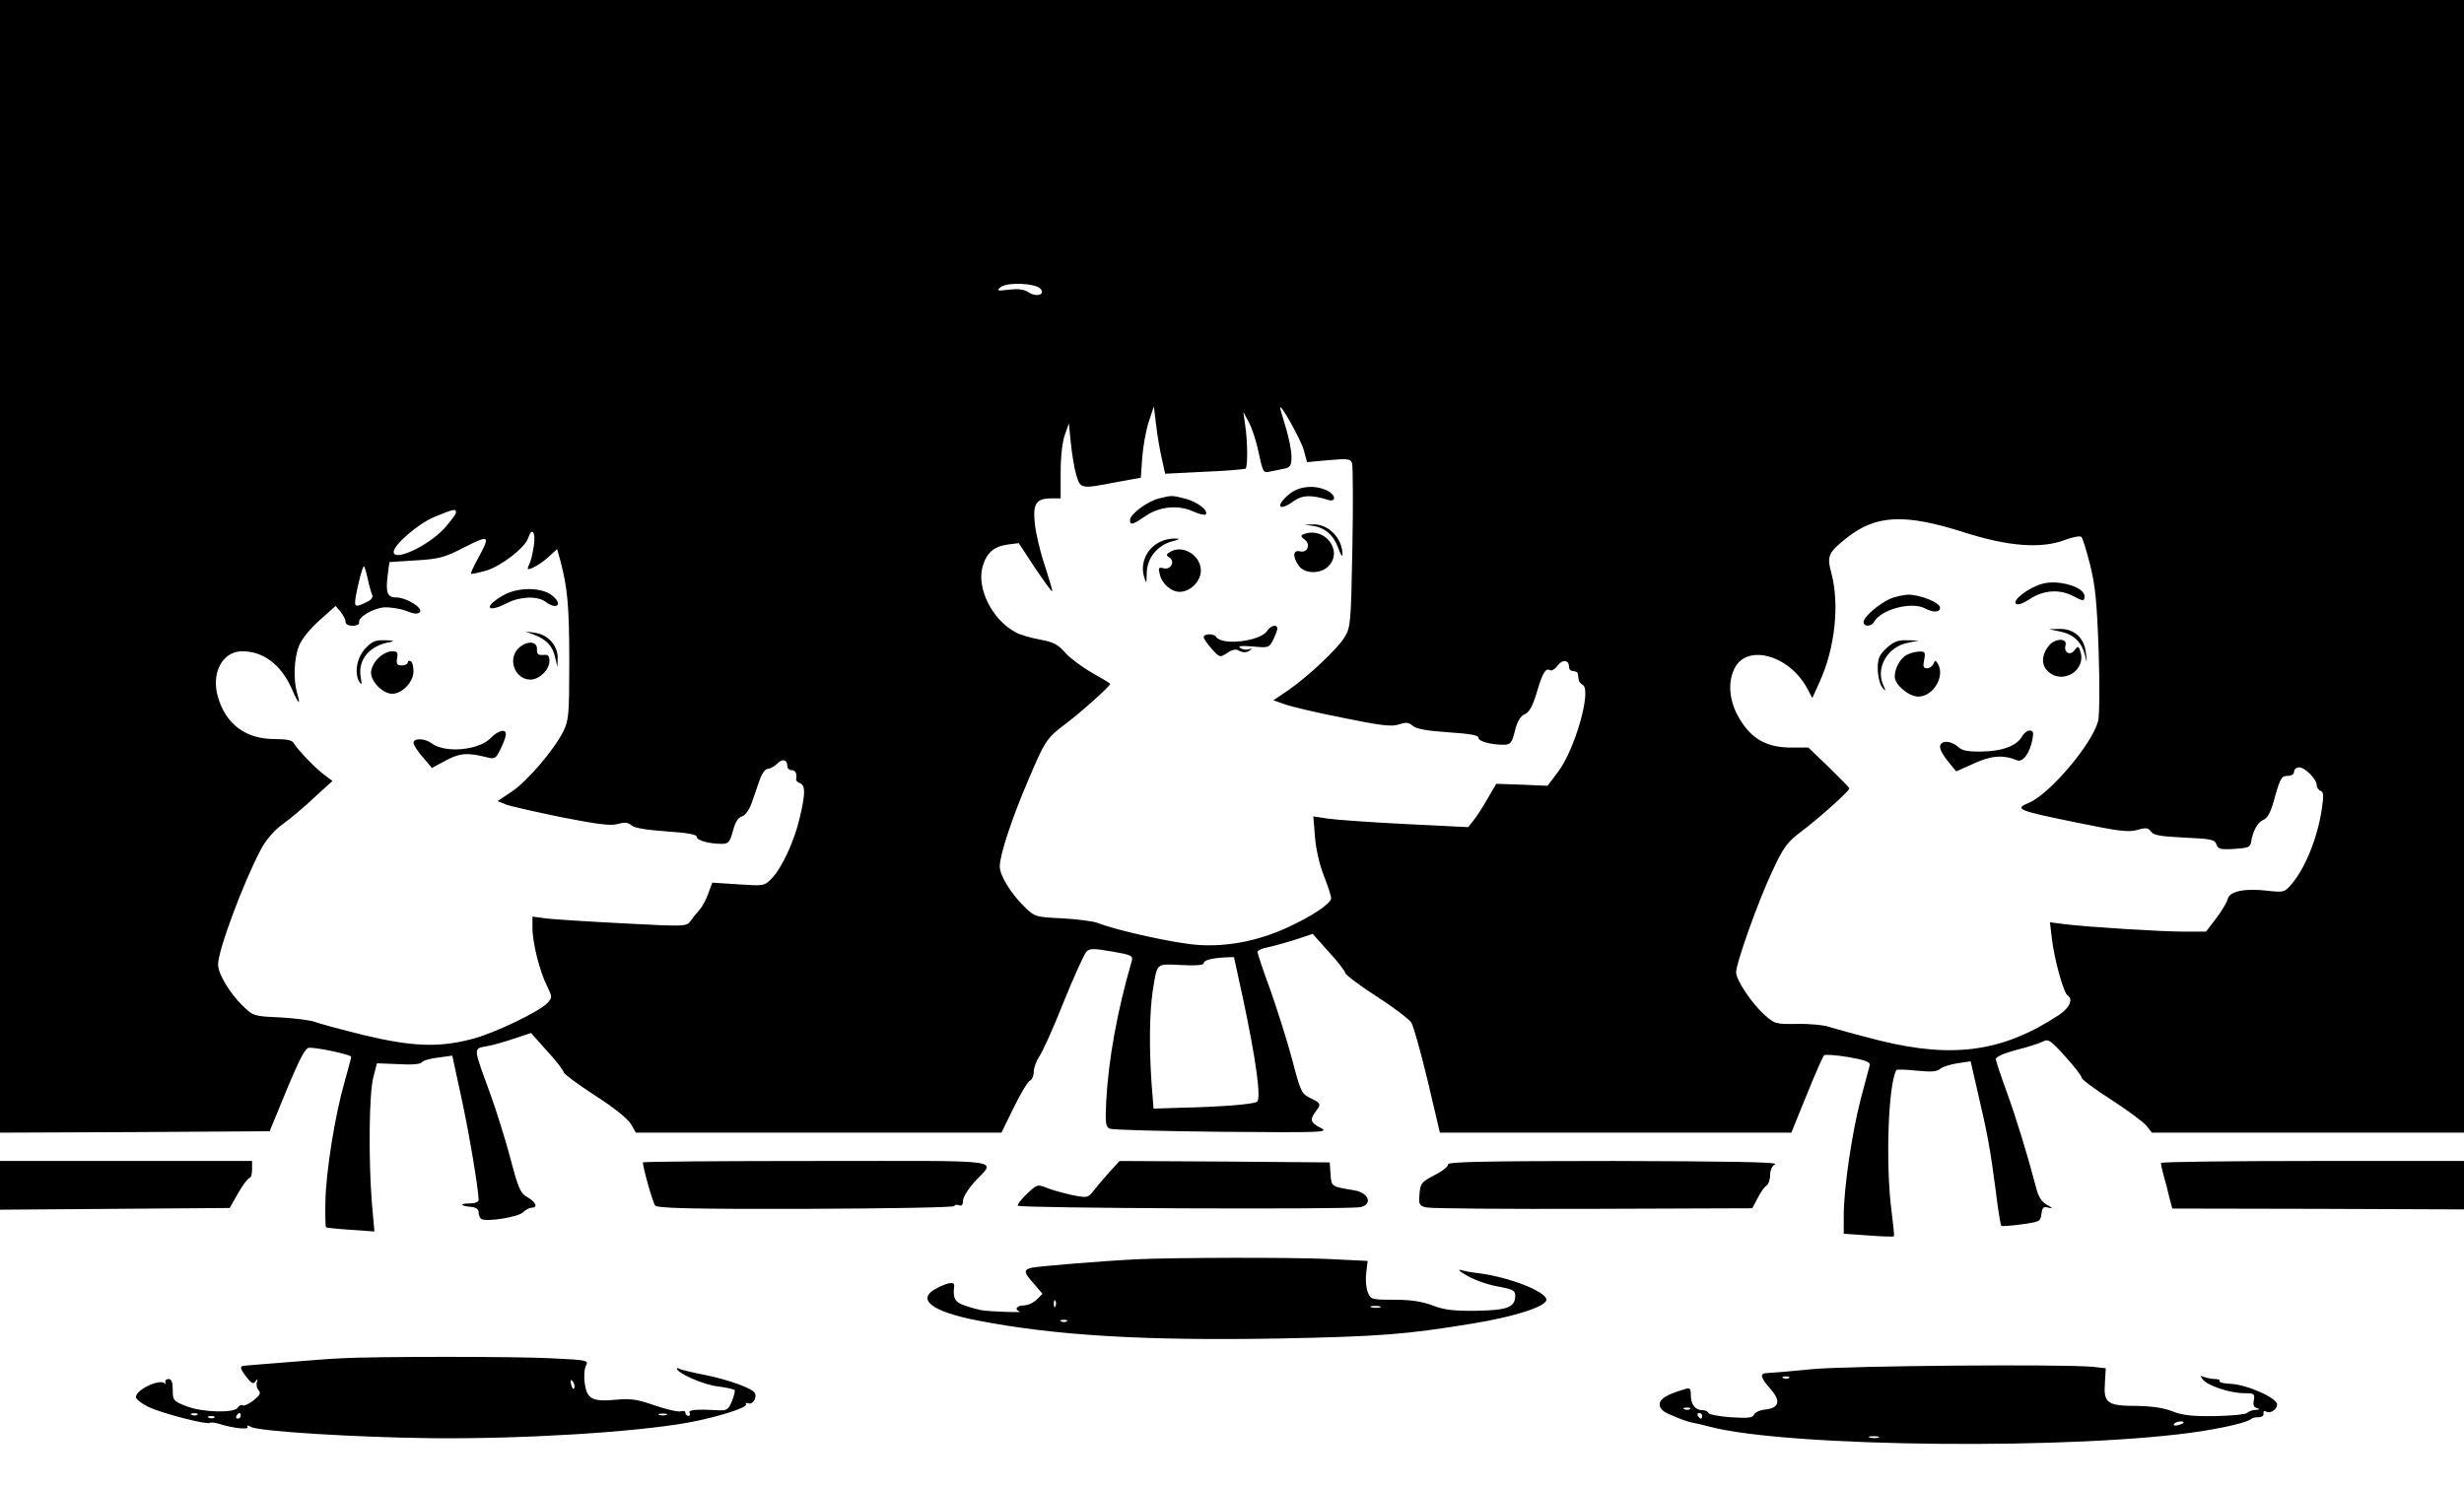 <?xml version="1.0" standalone="no"?>
<!DOCTYPE svg PUBLIC "-//W3C//DTD SVG 20010904//EN"
 "http://www.w3.org/TR/2001/REC-SVG-20010904/DTD/svg10.dtd">
<svg version="1.0" xmlns="http://www.w3.org/2000/svg"
 width="870pt" height="525pt" viewBox="0 0 870 525"
 preserveAspectRatio="xMidYMid meet">

<g transform="translate(0,525) scale(0.1,-0.1)"
fill="#000000" stroke="none">
<path d="M0 3250 l0 -2000 476 2 476 3 61 148 c47 113 66 147 79 147 35 0 148
-25 148 -32 0 -4 -11 -45 -24 -91 -33 -115 -65 -314 -67 -420 -1 -48 0 -89 2
-91 2 -2 41 -6 87 -9 l84 -6 -9 102 c-12 152 -10 384 5 442 l13 50 76 -3 c46
-3 78 0 82 6 3 6 29 14 57 17 l51 7 32 -148 c28 -128 60 -321 61 -361 0 -8
-13 -13 -32 -13 -37 0 -33 -9 5 -12 18 -2 27 -8 27 -20 0 -9 4 -20 10 -23 18
-11 131 7 147 24 9 9 23 16 30 16 23 0 16 19 -13 36 -26 14 -33 29 -61 135
-17 65 -50 171 -73 234 -60 164 -59 156 -13 165 21 3 65 16 98 27 l60 20 57
-64 c32 -34 57 -68 58 -74 0 -6 50 -43 110 -82 67 -43 117 -83 128 -102 l17
-30 645 0 646 0 44 90 c24 49 50 92 57 94 7 3 13 17 13 31 0 14 9 38 19 53 11
15 50 101 86 192 37 91 73 171 81 179 11 12 24 12 89 1 70 -12 76 -15 71 -34
-51 -175 -82 -347 -90 -493 -4 -79 -2 -92 12 -99 9 -4 188 -9 397 -11 361 -3
378 -2 348 14 -36 18 -39 29 -18 57 21 27 19 30 -18 48 -31 15 -35 22 -65 138
-18 67 -53 177 -77 245 -25 68 -45 128 -45 133 0 5 15 13 34 16 19 4 63 16 98
27 l63 21 57 -64 c32 -34 57 -68 58 -74 0 -6 49 -43 109 -82 60 -38 116 -81
124 -93 8 -13 34 -106 58 -206 l43 -183 620 0 621 0 54 133 c29 72 57 135 61
140 3 4 42 1 86 -6 58 -10 78 -18 76 -28 -2 -8 -17 -63 -33 -124 -31 -122 -59
-312 -59 -409 l0 -63 87 -6 c48 -4 88 -5 90 -3 2 1 -2 40 -8 87 -22 167 -12
451 17 500 1 3 33 2 71 -2 50 -5 72 -4 83 6 8 7 36 16 61 20 l47 7 25 -109
c35 -149 44 -199 63 -343 8 -69 18 -127 20 -129 2 -2 34 0 71 5 64 9 68 10 71
37 3 23 7 27 25 22 17 -4 16 -2 -5 10 -19 10 -31 29 -38 58 -31 118 -72 252
-105 342 -20 55 -37 106 -38 114 -1 8 24 20 72 33 41 10 83 24 95 30 18 10 27
4 78 -53 32 -35 58 -69 58 -75 0 -6 47 -41 105 -78 57 -37 113 -78 124 -92
l19 -24 551 0 551 0 0 2000 0 2000 -4350 0 -4350 0 0 -2000z m3673 981 c20
-20 -12 -32 -40 -14 -16 11 -37 14 -70 10 -44 -5 -46 -4 -28 10 23 17 119 13
138 -6z m429 -600 l12 -54 140 7 c77 3 142 9 144 11 8 8 7 97 -1 150 l-7 50
19 -35 c10 -19 24 -60 31 -90 20 -92 19 -91 46 -85 13 3 35 7 49 10 21 5 25
11 25 43 0 20 -9 66 -20 102 -11 36 -20 67 -20 70 1 17 73 -113 83 -148 l12
-44 76 7 c70 6 78 5 83 -12 3 -11 4 -145 1 -298 -5 -266 -6 -280 -28 -316 -25
-41 -129 -139 -202 -189 l-49 -33 40 -14 c21 -8 114 -30 206 -48 136 -28 173
-32 198 -23 25 8 34 7 48 -5 12 -11 50 -18 125 -23 74 -5 107 -10 107 -19 0
-13 43 -25 89 -25 24 0 29 6 40 49 8 33 19 52 35 59 16 7 27 28 41 73 21 72
32 92 48 82 5 -3 18 4 27 17 18 23 40 20 40 -6 0 -8 7 -14 15 -14 8 0 16 -4
16 -10 1 -5 2 -15 3 -20 0 -6 7 -15 15 -19 31 -20 -28 -228 -88 -307 l-37 -49
-91 4 -90 3 -31 -53 c-17 -30 -39 -64 -50 -77 l-18 -23 -222 11 c-122 6 -245
15 -273 19 l-52 8 6 -72 c3 -43 16 -98 31 -137 14 -35 26 -72 26 -80 0 -19
-71 -66 -160 -106 -100 -45 -207 -66 -309 -59 -80 5 -289 51 -356 78 -17 6
-73 13 -125 16 -91 4 -97 6 -128 36 -51 48 -92 115 -92 147 0 41 43 171 101
306 59 139 64 147 133 199 52 39 156 132 156 140 0 2 -29 19 -64 39 -35 20
-78 52 -95 71 -25 29 -42 38 -88 46 -32 6 -70 17 -85 25 -83 43 -140 154 -119
232 14 49 39 72 89 79 l39 5 57 -87 c32 -47 59 -85 61 -83 2 2 -10 41 -25 88
-16 46 -32 113 -36 149 -8 73 4 91 60 91 l31 0 0 93 c0 54 6 108 15 132 l14
40 7 -70 c4 -38 12 -89 19 -112 15 -50 16 -50 140 -26 l88 16 5 71 c3 39 13
96 23 126 l18 55 8 -65 c4 -36 13 -89 20 -119z m-2492 -191 c0 -6 -19 -31 -42
-57 -57 -61 -178 -118 -178 -82 0 25 88 101 145 124 68 28 75 29 75 15z m5325
-70 c156 -50 274 -59 358 -26 27 10 52 14 56 10 5 -5 18 -49 31 -99 18 -73 24
-131 30 -305 4 -118 3 -229 -2 -247 -22 -82 -171 -257 -244 -288 -53 -22 -42
-27 169 -70 146 -30 182 -35 213 -26 31 9 39 8 49 -6 9 -13 36 -17 118 -21 94
-4 107 -7 113 -24 5 -16 14 -19 62 -16 48 3 57 6 60 23 6 40 23 71 44 80 16 7
27 29 41 83 18 63 23 72 44 72 14 0 23 6 23 15 0 8 8 15 18 15 21 0 62 -42 62
-63 0 -8 6 -17 14 -20 10 -4 11 -17 4 -64 -15 -101 -58 -207 -105 -263 -26
-31 -28 -32 -83 -26 -83 10 -137 -1 -144 -28 -3 -13 -22 -44 -41 -69 l-36 -47
-77 0 c-84 0 -335 16 -420 26 l-54 7 7 -59 c8 -70 41 -190 55 -199 21 -13 8
-43 -28 -68 -198 -131 -374 -156 -634 -92 -79 20 -159 42 -178 48 -19 7 -71
12 -114 11 -77 -1 -80 0 -117 33 -45 41 -99 122 -99 149 0 34 79 254 127 356
42 90 53 104 109 146 63 48 164 139 164 148 0 2 -33 36 -72 74 l-73 70 -61 0
c-85 0 -139 30 -181 100 -38 62 -44 130 -18 181 46 88 197 43 258 -76 l16 -30
25 55 c55 120 72 275 42 387 -16 60 -11 71 55 124 103 81 204 86 414 19z
m-5050 -47 c-4 -27 -11 -56 -16 -65 -5 -10 -7 -18 -4 -18 13 0 51 23 76 47
l26 24 12 -43 c25 -95 31 -159 31 -355 0 -188 -2 -207 -21 -246 -34 -67 -126
-174 -181 -212 l-51 -34 29 -12 c16 -6 104 -26 196 -45 128 -25 174 -31 199
-24 25 7 37 6 49 -5 10 -9 52 -16 123 -21 74 -5 107 -11 107 -19 0 -13 43 -25
89 -25 23 0 28 6 39 46 8 31 19 48 32 51 11 3 25 22 34 47 8 22 20 59 28 81 8
23 20 40 29 40 8 0 23 8 33 18 19 19 36 15 36 -9 0 -8 7 -14 15 -14 14 0 20
-12 16 -33 -1 -4 6 -10 14 -13 19 -8 19 -36 -1 -121 -19 -83 -64 -180 -100
-216 -25 -26 -28 -26 -118 -20 l-91 6 -14 -38 c-7 -20 -21 -47 -32 -59 -10
-11 -24 -29 -32 -40 -13 -18 -23 -18 -233 -7 -120 6 -243 14 -271 17 l-53 7 0
-39 c0 -54 26 -156 51 -205 19 -39 19 -42 3 -60 -28 -31 -190 -109 -270 -129
-116 -30 -210 -26 -377 14 -78 19 -155 40 -172 46 -16 7 -73 14 -125 17 -94 4
-96 5 -133 41 -47 46 -87 113 -87 146 0 51 90 291 151 406 19 35 47 68 78 90
26 19 77 61 111 94 l64 58 -28 21 c-31 22 -96 90 -109 113 -5 10 -27 14 -68
14 -101 0 -171 52 -199 147 -26 85 15 163 85 163 75 0 137 -47 175 -132 24
-56 33 -62 19 -16 -14 50 -11 123 7 168 10 24 39 60 73 90 l56 50 18 -21 c9
-12 17 -27 17 -35 0 -8 10 -14 25 -14 14 0 24 5 23 11 -5 19 47 50 88 54 21 1
56 -4 77 -12 27 -11 41 -13 49 -5 14 14 -47 52 -83 52 -32 0 -38 18 -30 80 l6
45 93 6 c83 5 102 10 173 47 89 45 92 42 43 -47 -13 -24 -23 -46 -21 -47 2 -2
26 3 54 11 53 16 137 81 148 115 13 41 27 21 20 -27z m-587 -115 c5 -24 12
-50 16 -58 4 -10 -3 -19 -21 -27 -39 -19 -43 -17 -37 20 9 49 24 107 29 107 2
0 8 -19 13 -42z m3091 -1485 c46 -216 65 -355 49 -364 -14 -9 -129 -18 -269
-21 l-96 -3 -7 89 c-9 129 -7 252 4 326 17 102 9 96 100 92 51 -3 80 0 80 6 0
11 26 18 76 21 l31 1 32 -147z"/>
<path d="M4551 3504 c-51 -43 -35 -62 18 -23 29 21 61 22 119 4 32 -10 29 18
-3 33 -45 21 -100 15 -134 -14z"/>
<path d="M4093 3490 c-40 -9 -103 -56 -103 -76 0 -20 8 -18 52 12 50 35 116
42 168 19 22 -10 43 -15 47 -12 12 13 -29 45 -72 56 -48 12 -47 12 -92 1z"/>
<path d="M4635 3393 c43 -6 74 -33 90 -78 8 -22 14 -33 15 -24 1 58 -51 111
-107 107 l-28 -1 30 -4z"/>
<path d="M4602 3363 c-10 -4 -9 -8 4 -18 23 -17 11 -49 -16 -42 -25 6 -27 -19
-4 -51 20 -29 76 -30 104 -2 55 55 -14 143 -88 113z"/>
<path d="M4102 3339 c-50 -20 -77 -74 -63 -124 9 -29 9 -28 10 12 1 52 37 97
89 111 28 8 31 10 12 10 -14 1 -36 -3 -48 -9z"/>
<path d="M4130 3300 c-13 -8 -13 -11 -1 -19 21 -14 5 -44 -20 -38 -18 5 -20 2
-14 -21 7 -33 40 -62 70 -62 38 0 75 37 75 75 0 55 -66 94 -110 65z"/>
<path d="M4474 3022 c-24 -37 -160 -53 -180 -21 -7 12 -44 12 -44 -1 0 -5 13
-24 28 -41 28 -31 29 -32 55 -15 19 13 31 15 44 7 13 -6 24 -6 34 1 12 8 11 9
-2 5 -9 -3 -22 -1 -30 5 -10 7 4 8 44 5 55 -5 58 -5 72 23 8 16 15 34 15 40 0
17 -24 11 -36 -8z"/>
<path d="M7210 3188 c-47 -13 -105 -57 -92 -70 6 -6 24 0 50 17 47 31 103 35
150 11 38 -20 42 -20 42 -1 0 32 -94 60 -150 43z"/>
<path d="M6675 3136 c-41 -18 -95 -65 -95 -82 0 -18 27 -18 37 0 25 44 133 73
181 47 28 -15 52 -14 52 3 0 18 -70 46 -113 46 -17 -1 -45 -7 -62 -14z"/>
<path d="M7273 3020 c47 -9 76 -36 88 -81 8 -33 9 -33 4 6 -6 53 -42 85 -93
84 l-37 -1 38 -8z"/>
<path d="M6661 2961 c-26 -24 -31 -37 -31 -73 0 -24 7 -53 15 -64 14 -18 15
-17 4 8 -27 62 17 135 88 148 l38 8 -41 1 c-33 1 -48 -5 -73 -28z"/>
<path d="M7237 2973 c-28 -32 -31 -69 -8 -92 53 -53 142 3 115 73 -6 15 -7 15
-19 0 -15 -21 -39 -9 -32 17 7 25 -33 26 -56 2z"/>
<path d="M6734 2938 c-24 -11 -44 -48 -44 -78 0 -28 50 -70 83 -70 54 0 97 74
68 118 -7 11 -9 11 -14 -2 -4 -9 -14 -16 -23 -16 -13 0 -15 6 -10 30 5 26 3
30 -17 29 -12 0 -32 -5 -43 -11z"/>
<path d="M7140 2650 c-18 -33 -69 -53 -141 -54 -51 -1 -72 3 -86 17 -26 23
-63 23 -63 -1 0 -10 13 -33 29 -52 l28 -34 63 28 c61 28 103 31 152 11 20 -8
45 25 54 73 5 25 3 32 -9 32 -9 0 -21 -9 -27 -20z"/>
<path d="M1776 3147 c-70 -40 -58 -64 14 -27 46 24 108 26 136 5 10 -8 25 -15
32 -15 22 0 12 25 -17 43 -42 24 -117 22 -165 -6z"/>
<path d="M1887 3008 c43 -17 64 -39 73 -79 l8 -34 1 32 c1 42 -34 82 -79 88
l-35 5 32 -12z"/>
<path d="M1289 2959 c-30 -33 -39 -88 -19 -119 7 -11 8 -6 4 16 -12 64 30 115
106 127 15 3 7 5 -18 6 -37 1 -49 -4 -73 -30z"/>
<path d="M1830 2960 c-39 -39 -11 -110 43 -110 31 0 67 35 67 65 0 20 -5 24
-22 22 -18 -1 -23 3 -22 21 1 29 -38 30 -66 2z"/>
<path d="M1335 2925 c-14 -13 -25 -36 -25 -50 0 -33 42 -75 75 -75 35 0 75 42
75 79 0 16 -4 33 -10 36 -5 3 -10 1 -10 -4 0 -6 -10 -11 -21 -11 -17 0 -20 5
-17 25 4 21 1 25 -19 25 -13 0 -35 -11 -48 -25z"/>
<path d="M1734 2645 c-42 -45 -162 -56 -210 -20 -24 18 -64 19 -64 2 0 -8 15
-31 33 -51 l32 -38 50 27 c50 26 75 28 147 10 22 -6 29 -3 41 21 27 54 30 74
10 73 -10 -1 -28 -12 -39 -24z"/>
<path d="M0 1064 l0 -86 405 3 406 3 30 53 c17 29 35 53 40 53 5 0 9 14 9 30
l0 30 -445 0 -445 0 0 -86z"/>
<path d="M2270 1145 c0 -19 35 -142 43 -152 7 -10 128 -13 533 -12 292 1 524
5 524 10 0 4 7 6 15 3 10 -4 15 0 15 15 0 12 17 40 38 64 77 86 142 77 -552
77 -339 0 -616 -2 -616 -5z"/>
<path d="M3919 1113 c-19 -21 -44 -51 -56 -66 -22 -28 -23 -28 -79 -17 -31 7
-71 18 -88 25 -32 13 -34 13 -70 -21 -20 -19 -35 -38 -32 -42 5 -9 1166 -14
1209 -5 44 9 31 50 -19 59 -84 14 -83 13 -86 57 l-3 42 -371 3 -371 2 -34 -37z"/>
<path d="M5113 1138 c1 -7 -20 -24 -48 -38 -46 -24 -50 -29 -53 -67 -3 -37 -1
-41 24 -47 15 -4 280 -6 589 -5 l562 2 19 36 c10 20 24 40 31 44 7 4 13 21 13
37 0 17 7 33 18 39 12 7 -167 10 -570 11 -457 0 -587 -3 -585 -12z"/>
<path d="M7630 1143 c0 -5 4 -24 9 -43 6 -19 15 -54 20 -76 l11 -42 515 -1
515 -2 0 85 0 86 -535 0 c-294 0 -535 -3 -535 -7z"/>
<path d="M4015 803 c-122 -6 -352 -25 -372 -30 -30 -7 -29 -16 8 -57 l30 -35
-20 -20 c-12 -12 -32 -21 -46 -21 -25 0 -35 -15 -14 -22 12 -4 -105 0 -136 5
-11 2 -37 9 -57 16 -37 12 -44 26 -39 69 2 16 -17 15 -59 -6 -79 -39 -23 -84
145 -116 274 -53 590 -71 1055 -63 362 7 453 14 690 53 147 24 260 60 260 84
0 29 -134 81 -242 94 -20 2 -47 7 -60 11 -13 3 -3 -6 22 -20 25 -15 73 -32
108 -38 53 -10 62 -14 62 -32 0 -42 -27 -52 -137 -54 -81 -1 -114 3 -155 19
-38 14 -77 20 -136 20 -81 0 -83 1 -93 28 -6 15 -8 45 -5 68 l5 41 -142 7
c-127 6 -540 5 -672 -1z m-288 -165 c-3 -8 -6 -5 -6 6 -1 11 2 17 5 13 3 -3 4
-12 1 -19z m1146 -5 c-7 -2 -21 -2 -30 0 -10 3 -4 5 12 5 17 0 24 -2 18 -5z
m-1106 -49 c-3 -3 -12 -4 -19 -1 -8 3 -5 6 6 6 11 1 17 -2 13 -5z"/>
<path d="M1200 453 c-30 -1 -116 -8 -190 -14 -74 -6 -141 -11 -147 -12 -18 -1
-16 -10 8 -41 17 -22 24 -25 31 -14 8 10 9 9 5 -3 -3 -9 0 -22 6 -29 9 -9 5
-17 -17 -35 -17 -13 -34 -21 -39 -18 -5 3 -13 0 -17 -8 -13 -20 -126 -17 -182
5 -46 18 -48 21 -48 57 0 28 -4 39 -15 39 -8 0 -13 -6 -11 -12 1 -7 1 -10 -1
-5 -13 21 -103 -19 -103 -47 0 -7 20 -23 43 -34 48 -23 206 -64 218 -57 3 3
20 1 35 -4 48 -15 105 -21 98 -10 -4 7 1 6 12 0 27 -16 373 -37 639 -40 325
-3 713 21 904 55 102 19 213 53 205 65 -3 5 1 6 9 3 15 -5 31 21 22 37 -11 17
-91 46 -174 63 -46 9 -88 19 -92 22 -5 3 -9 3 -9 1 0 -16 96 -58 144 -63 31
-4 58 -10 60 -13 2 -3 -2 -21 -10 -40 -13 -31 -17 -33 -56 -31 -70 4 -100 1
-93 -10 3 -6 1 -10 -4 -10 -6 0 -11 5 -11 11 0 6 -7 8 -15 5 -9 -3 -50 6 -91
20 -62 22 -88 26 -137 21 -85 -8 -104 2 -112 56 -4 26 -2 53 4 64 10 19 5 20
-117 26 -122 7 -639 7 -752 0z m828 -104 c-3 -8 -7 -3 -11 10 -4 17 -3 21 5
13 5 -5 8 -16 6 -23z m-1331 -95 c-3 -3 -12 -4 -19 -1 -8 3 -5 6 6 6 11 1 17
-2 13 -5z m153 -4 c0 -5 -5 -10 -11 -10 -5 0 -7 5 -4 10 3 6 8 10 11 10 2 0 4
-4 4 -10z m1503 3 c-7 -2 -19 -2 -25 0 -7 3 -2 5 12 5 14 0 19 -2 13 -5z
m-1596 -9 c-3 -3 -12 -4 -19 -1 -8 3 -5 6 6 6 11 1 17 -2 13 -5z"/>
<path d="M6400 415 c-80 -8 -153 -14 -162 -14 -26 -1 -22 -16 14 -57 37 -42
30 -67 -21 -72 -18 -2 -35 -10 -38 -18 -4 -11 -21 -13 -82 -9 -42 3 -77 10
-79 15 -2 6 -11 10 -21 10 -25 0 -41 20 -41 53 0 25 -3 27 -22 21 -64 -19 -88
-34 -88 -54 0 -13 11 -25 33 -34 43 -19 69 -28 87 -31 8 -1 33 -7 55 -13 278
-74 1312 -83 1740 -16 93 15 163 32 175 44 3 3 14 5 25 5 11 0 19 6 17 13 -1
8 2 11 7 8 15 -10 41 5 41 24 0 23 -105 70 -164 73 -24 1 -42 5 -39 10 2 4 -5
7 -16 7 -10 0 -28 3 -38 7 -16 6 -16 5 -5 -9 18 -22 96 -48 145 -48 36 0 39
-2 35 -25 -4 -16 0 -25 11 -28 11 -3 10 -5 -4 -6 -12 0 -25 -5 -31 -11 -5 -5
-57 -10 -114 -11 -81 -1 -115 3 -150 17 -30 12 -71 18 -126 19 -104 0 -117 10
-112 81 l3 52 -45 5 c-107 10 -853 4 -990 -8z m-83 -31 c-3 -3 -12 -4 -19 -1
-8 3 -5 6 6 6 11 1 17 -2 13 -5z m-350 -110 c-3 -3 -12 -4 -19 -1 -8 3 -5 6 6
6 11 1 17 -2 13 -5z m43 -24 c0 -5 -2 -10 -4 -10 -3 0 -8 5 -11 10 -3 6 -1 10
4 10 6 0 11 -4 11 -10z m1700 -24 c0 -2 -9 -6 -20 -9 -11 -3 -18 -1 -14 4 5 9
34 13 34 5z m-1077 -53 c-7 -2 -21 -2 -30 0 -10 3 -4 5 12 5 17 0 24 -2 18 -5z"/>
</g>
</svg>
